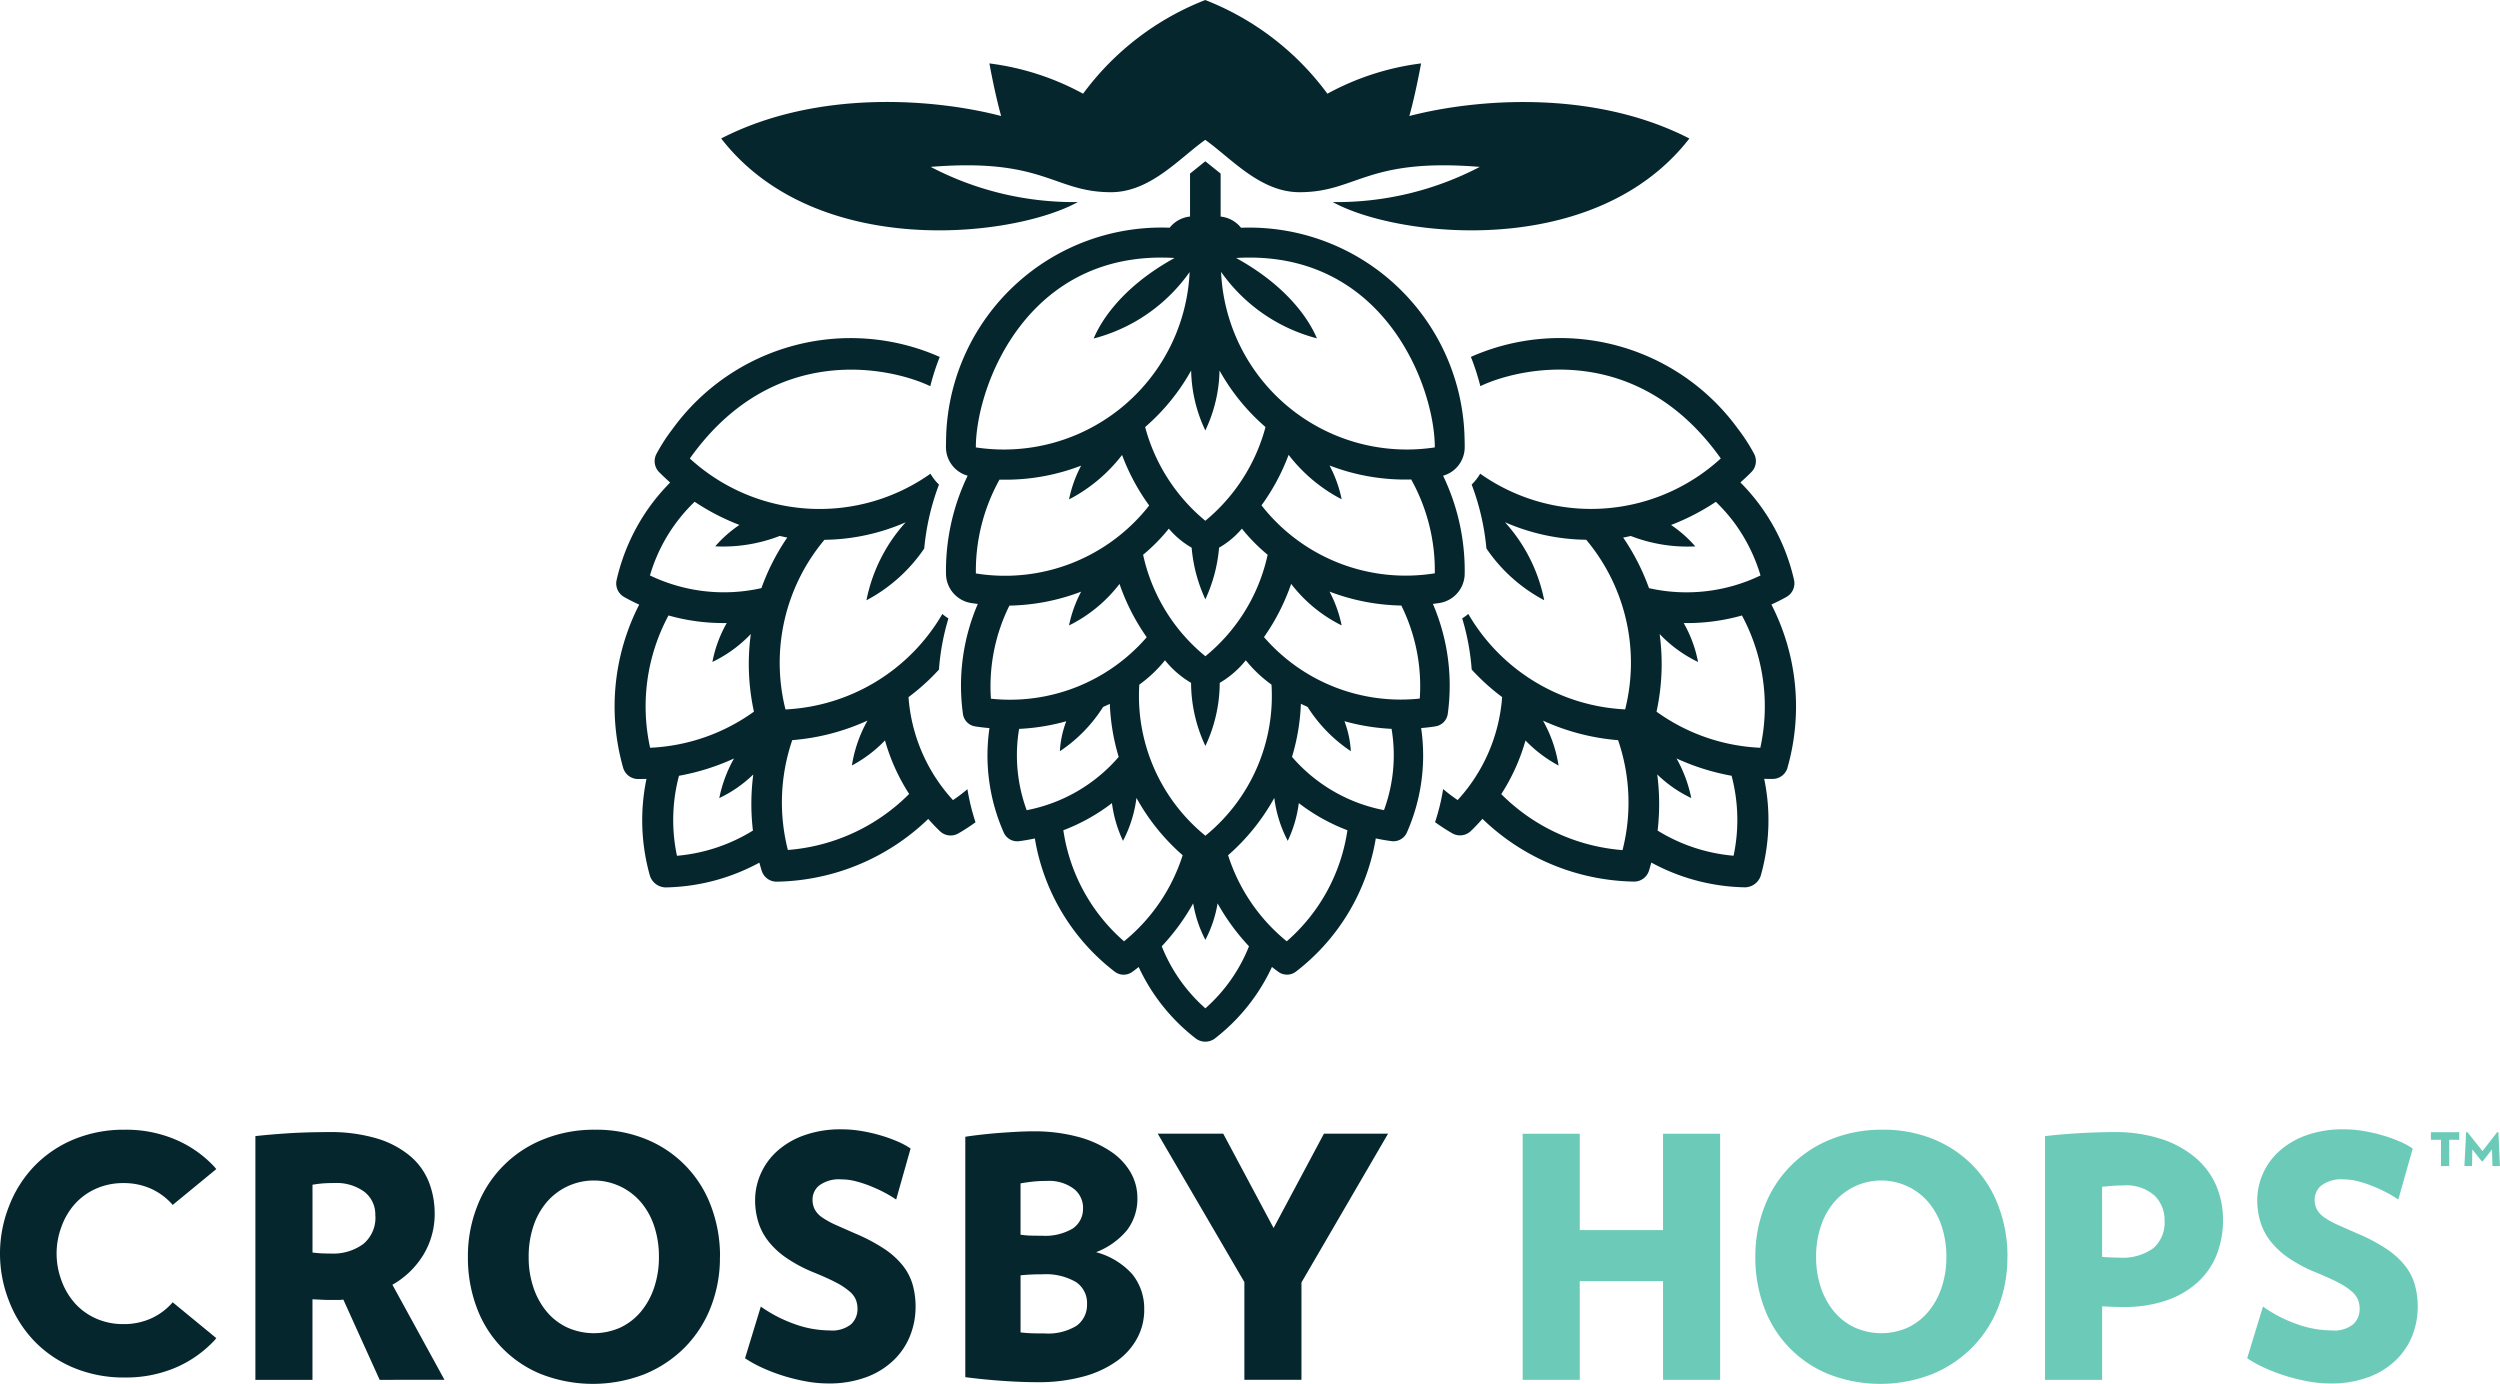 <svg xmlns="http://www.w3.org/2000/svg" width="144.523" height="80" viewBox="0 0 144.523 80">
  <g id="logo_color_hor" transform="translate(-96 -743.466)">
    <path id="Path_27" data-name="Path 27" d="M21.948,447.253l-2.1-4.639a2.272,2.272,0,0,1-.281.02h-.282c-.246,0-.453,0-.621-.01s-.369-.016-.6-.029v4.658h-3.3V433.162q.912-.1,1.922-.164t2.271-.068a9.464,9.464,0,0,1,2.833.369,5.406,5.406,0,0,1,1.912,1.009,3.79,3.79,0,0,1,1.087,1.5,4.971,4.971,0,0,1,.339,1.834A4.538,4.538,0,0,1,24.49,440a4.95,4.95,0,0,1-1.805,1.756l3.009,5.493Zm-.253-9.491a1.651,1.651,0,0,0-.641-1.387,2.71,2.71,0,0,0-1.707-.5q-.389,0-.66.02c-.181.013-.389.039-.621.078v3.92q.33.039.543.048c.142.007.311.01.505.01A2.948,2.948,0,0,0,21,439.4a1.965,1.965,0,0,0,.7-1.64" transform="translate(96 375.981)" fill="#06262d"/>
    <path id="Path_28" data-name="Path 28" d="M41.25,440.149a7.808,7.808,0,0,1-.533,2.911,6.867,6.867,0,0,1-1.5,2.319,7.023,7.023,0,0,1-2.319,1.543,8.24,8.24,0,0,1-5.987,0,6.606,6.606,0,0,1-3.726-3.862,8.178,8.178,0,0,1-.505-2.911,7.864,7.864,0,0,1,.534-2.921,6.763,6.763,0,0,1,3.814-3.872,7.787,7.787,0,0,1,3.008-.563,7.58,7.58,0,0,1,2.979.563,6.663,6.663,0,0,1,3.726,3.872,8.128,8.128,0,0,1,.514,2.921m-3.532,0a5.533,5.533,0,0,0-.272-1.776,4.168,4.168,0,0,0-.766-1.387,3.586,3.586,0,0,0-5.454,0,4.168,4.168,0,0,0-.766,1.387,5.505,5.505,0,0,0-.272,1.776,5.438,5.438,0,0,0,.272,1.756,4.283,4.283,0,0,0,.766,1.4,3.464,3.464,0,0,0,1.194.922,3.76,3.76,0,0,0,3.076,0,3.5,3.5,0,0,0,1.184-.922,4.283,4.283,0,0,0,.766-1.4,5.465,5.465,0,0,0,.272-1.756" transform="translate(96.369 375.981)" fill="#06262d"/>
    <path id="Path_29" data-name="Path 29" d="M74.332,441.624v5.628h-3.3V441.6l-5.008-8.578H69.81l2.911,5.454,2.911-5.454h3.707Z" transform="translate(96.904 375.981)" fill="#06262d"/>
    <path id="Path_30" data-name="Path 30" d="M94.967,447.252v-5.706H90.152v5.706h-3.3V433.026h3.3v5.57h4.815v-5.57h3.3v14.226Z" transform="translate(97.172 375.981)" fill="#6bcbb8"/>
    <path id="Path_31" data-name="Path 31" d="M114.661,440.149a7.808,7.808,0,0,1-.533,2.911,6.867,6.867,0,0,1-1.5,2.319,7.023,7.023,0,0,1-2.319,1.543,8.24,8.24,0,0,1-5.987,0,6.606,6.606,0,0,1-3.726-3.862,8.178,8.178,0,0,1-.505-2.911,7.864,7.864,0,0,1,.534-2.921,6.763,6.763,0,0,1,3.814-3.872,7.787,7.787,0,0,1,3.008-.563,7.58,7.58,0,0,1,2.979.563,6.663,6.663,0,0,1,3.726,3.872,8.128,8.128,0,0,1,.514,2.921m-3.532,0a5.533,5.533,0,0,0-.272-1.776,4.168,4.168,0,0,0-.766-1.387,3.586,3.586,0,0,0-5.454,0,4.168,4.168,0,0,0-.766,1.387,5.505,5.505,0,0,0-.272,1.776,5.438,5.438,0,0,0,.272,1.756,4.283,4.283,0,0,0,.766,1.4,3.464,3.464,0,0,0,1.194.922,3.76,3.76,0,0,0,3.076,0,3.5,3.5,0,0,0,1.184-.922,4.283,4.283,0,0,0,.766-1.4,5.465,5.465,0,0,0,.272-1.756" transform="translate(97.384 375.981)" fill="#6bcbb8"/>
    <path id="Path_32" data-name="Path 32" d="M126.739,437.995a5.41,5.41,0,0,1-.369,2.028,4.314,4.314,0,0,1-1.1,1.591,5.13,5.13,0,0,1-1.805,1.048,7.5,7.5,0,0,1-2.494.379q-.35,0-.621-.01t-.6-.029v4.25h-3.3v-14.09a37.9,37.9,0,0,1,3.959-.233,8.688,8.688,0,0,1,2.727.389,5.9,5.9,0,0,1,1.979,1.067,4.406,4.406,0,0,1,1.213,1.6,4.909,4.909,0,0,1,.408,2.009m-3.377.058a1.978,1.978,0,0,0-.582-1.456,2.462,2.462,0,0,0-1.805-.582q-.33,0-.582.02c-.169.013-.382.032-.641.058v4.056s.417.023.553.029.282.01.437.01a3.017,3.017,0,0,0,1.97-.544,1.956,1.956,0,0,0,.65-1.591" transform="translate(97.772 375.981)" fill="#6bcbb8"/>
    <path id="Path_33" data-name="Path 33" d="M9.934,442.826a3.636,3.636,0,0,1-1.216.884,3.813,3.813,0,0,1-1.585.32,3.834,3.834,0,0,1-1.576-.32,3.606,3.606,0,0,1-1.226-.884,4.005,4.005,0,0,1-.787-1.345,4.422,4.422,0,0,1,0-3.054,4,4,0,0,1,.787-1.344,3.606,3.606,0,0,1,1.226-.884,3.834,3.834,0,0,1,1.576-.32,3.813,3.813,0,0,1,1.585.32,3.636,3.636,0,0,1,1.216.884c.017.018.031.04.048.059l2.522-2.073c-.049-.056-.093-.116-.145-.17a6.626,6.626,0,0,0-2.227-1.543,7.312,7.312,0,0,0-2.923-.563,7.522,7.522,0,0,0-2.952.563A6.768,6.768,0,0,0,1.982,434.9a6.927,6.927,0,0,0-1.466,2.329,7.461,7.461,0,0,0,0,5.453,6.927,6.927,0,0,0,1.466,2.329,6.782,6.782,0,0,0,2.275,1.543,7.522,7.522,0,0,0,2.952.563,7.312,7.312,0,0,0,2.923-.563,6.64,6.64,0,0,0,2.227-1.543c.052-.054.1-.114.145-.17l-2.522-2.073c-.017.019-.031.04-.048.059" transform="translate(96 375.981)" fill="#06262d"/>
    <path id="Path_34" data-name="Path 34" d="M52.362,443.036a4.521,4.521,0,0,1-.31,1.65,4.031,4.031,0,0,1-.942,1.416,4.549,4.549,0,0,1-1.582.99,6.148,6.148,0,0,1-2.232.369,7.148,7.148,0,0,1-1.251-.116,10.769,10.769,0,0,1-1.281-.311,10.25,10.25,0,0,1-1.213-.456,7.167,7.167,0,0,1-1.048-.573l.912-2.988a7.947,7.947,0,0,0,1.922,1,6.035,6.035,0,0,0,2.057.379,1.751,1.751,0,0,0,1.242-.359,1.188,1.188,0,0,0,.368-.883,1.514,1.514,0,0,0-.087-.515,1.283,1.283,0,0,0-.369-.495,3.924,3.924,0,0,0-.776-.514q-.495-.262-1.31-.592a8.382,8.382,0,0,1-1.582-.844,4.665,4.665,0,0,1-1.048-.98,3.451,3.451,0,0,1-.572-1.116,4.316,4.316,0,0,1-.175-1.232,3.773,3.773,0,0,1,.32-1.514,3.849,3.849,0,0,1,.942-1.31,4.651,4.651,0,0,1,1.562-.922,6.252,6.252,0,0,1,2.183-.35,6.979,6.979,0,0,1,1.155.1,9.36,9.36,0,0,1,1.1.253,8.489,8.489,0,0,1,.97.349,4.5,4.5,0,0,1,.757.408l-.835,2.95a7.037,7.037,0,0,0-.7-.418,8.549,8.549,0,0,0-.806-.368,6.919,6.919,0,0,0-.834-.272,3.262,3.262,0,0,0-.806-.107,1.93,1.93,0,0,0-1.3.35,1.046,1.046,0,0,0-.388.8,1.248,1.248,0,0,0,.136.6,1.365,1.365,0,0,0,.446.466,5.142,5.142,0,0,0,.786.427q.476.213,1.135.5a10.138,10.138,0,0,1,1.66.883,4.619,4.619,0,0,1,1.067.971,3.213,3.213,0,0,1,.563,1.106,4.717,4.717,0,0,1,.165,1.271" transform="translate(96.567 375.981)" fill="#06262d"/>
    <path id="Path_35" data-name="Path 35" d="M137.995,443.036a4.52,4.52,0,0,1-.31,1.65,4.031,4.031,0,0,1-.942,1.416,4.549,4.549,0,0,1-1.582.99,6.148,6.148,0,0,1-2.232.369,7.148,7.148,0,0,1-1.251-.116,10.769,10.769,0,0,1-1.281-.311,10.25,10.25,0,0,1-1.213-.456,7.167,7.167,0,0,1-1.048-.573l.912-2.988a7.947,7.947,0,0,0,1.922,1,6.035,6.035,0,0,0,2.057.379,1.751,1.751,0,0,0,1.242-.359,1.188,1.188,0,0,0,.368-.883,1.514,1.514,0,0,0-.087-.515,1.283,1.283,0,0,0-.369-.495,3.923,3.923,0,0,0-.776-.514q-.5-.262-1.31-.592a8.382,8.382,0,0,1-1.582-.844,4.666,4.666,0,0,1-1.048-.98,3.451,3.451,0,0,1-.572-1.116,4.316,4.316,0,0,1-.175-1.232,3.773,3.773,0,0,1,.32-1.514,3.849,3.849,0,0,1,.942-1.31,4.651,4.651,0,0,1,1.562-.922,6.252,6.252,0,0,1,2.183-.35,6.979,6.979,0,0,1,1.155.1,9.361,9.361,0,0,1,1.1.253,8.49,8.49,0,0,1,.97.349,4.505,4.505,0,0,1,.757.408l-.835,2.95a7.038,7.038,0,0,0-.7-.418,8.55,8.55,0,0,0-.806-.368,6.919,6.919,0,0,0-.834-.272,3.262,3.262,0,0,0-.806-.107,1.93,1.93,0,0,0-1.3.35,1.045,1.045,0,0,0-.388.8,1.248,1.248,0,0,0,.136.6,1.365,1.365,0,0,0,.446.466,5.142,5.142,0,0,0,.786.427q.476.213,1.135.5a10.137,10.137,0,0,1,1.66.883,4.619,4.619,0,0,1,1.067.971,3.213,3.213,0,0,1,.563,1.106,4.717,4.717,0,0,1,.165,1.271" transform="translate(97.772 375.981)" fill="#6bcbb8"/>
    <path id="Path_36" data-name="Path 36" d="M65.411,443.215a3.453,3.453,0,0,1-.388,1.592,3.866,3.866,0,0,1-1.153,1.329,6,6,0,0,1-1.93.912,9.772,9.772,0,0,1-2.732.34q-.907,0-2.014-.078t-2.128-.213V433.2q.378-.059.87-.116t1.021-.1q.53-.039,1.05-.068t.936-.03a9.777,9.777,0,0,1,2.648.321,6.276,6.276,0,0,1,1.9.854,3.655,3.655,0,0,1,1.145,1.222,2.942,2.942,0,0,1,.378,1.427,2.991,2.991,0,0,1-.6,1.892,4.347,4.347,0,0,1-1.787,1.271,4.293,4.293,0,0,1,2.1,1.281,3.149,3.149,0,0,1,.681,2.057m-3.533-5.9a1.4,1.4,0,0,0-.533-1.1,2.381,2.381,0,0,0-1.582-.456,7.242,7.242,0,0,0-.8.039q-.349.039-.7.1v2.969a5.211,5.211,0,0,0,.524.049q.252.009.7.009a3.133,3.133,0,0,0,1.795-.417,1.371,1.371,0,0,0,.592-1.194m.233,5.551a1.452,1.452,0,0,0-.64-1.262,3.464,3.464,0,0,0-1.961-.446,11.082,11.082,0,0,0-1.242.058v3.3q.349.039.612.048c.174.007.43.01.766.01a3.141,3.141,0,0,0,1.863-.446,1.481,1.481,0,0,0,.6-1.262" transform="translate(96.737 375.981)" fill="#06262d"/>
    <path id="Path_37" data-name="Path 37" d="M96.837,376.471c-5.445,7.026-16.819,5.738-20.574,3.7l-.044-.023a17.873,17.873,0,0,0,8.5-2.034c-6.583-.537-7.09,1.463-10.423,1.463-2.269,0-3.937-1.952-5.448-3.026-1.51,1.074-3.179,3.026-5.448,3.026-3.333,0-3.839-2-10.423-1.463a17.875,17.875,0,0,0,8.506,2.034l-.045.023c-3.755,2.038-15.128,3.326-20.574-3.7,5.641-2.9,12.494-2.264,16.178-1.3l.006,0c-.378-1.357-.678-3.039-.678-3.039a15.282,15.282,0,0,1,5.416,1.751l.008-.01a15.98,15.98,0,0,1,7.054-5.406,15.98,15.98,0,0,1,7.054,5.406l.008.01a15.282,15.282,0,0,1,5.416-1.751s-.3,1.682-.678,3.039l.007,0c3.684-.961,10.537-1.593,16.177,1.3M55.109,395.965a1.713,1.713,0,0,1-1.25-1.62c0-.287.007-.536.018-.861A12.453,12.453,0,0,1,66.79,381.63a1.731,1.731,0,0,1,1.179-.646V378.5c.156-.124.745-.6.884-.71.14.111.728.586.885.71v2.486a1.731,1.731,0,0,1,1.178.646,12.452,12.452,0,0,1,12.913,11.854c.012.325.021.574.018.861a1.713,1.713,0,0,1-1.249,1.62,12.678,12.678,0,0,1,1.249,5.667,1.729,1.729,0,0,1-1.451,1.69c-.136.022-.259.036-.387.054a11.963,11.963,0,0,1,.86,6.35.849.849,0,0,1-.705.727c-.277.046-.556.076-.834.1a11,11,0,0,1-.825,6.037.85.85,0,0,1-.879.5c-.309-.039-.615-.094-.919-.158a12.234,12.234,0,0,1-4.616,7.7.851.851,0,0,1-1.013.016c-.127-.091-.25-.188-.374-.285a11.135,11.135,0,0,1-3.316,4.148.922.922,0,0,1-1.07,0A11.145,11.145,0,0,1,65,424.368c-.124.1-.247.194-.374.285a.849.849,0,0,1-1.012-.016,12.235,12.235,0,0,1-4.617-7.7c-.3.064-.61.119-.919.158a.849.849,0,0,1-.878-.5,11,11,0,0,1-.826-6.037c-.278-.026-.557-.056-.834-.1a.847.847,0,0,1-.7-.727,11.957,11.957,0,0,1,.859-6.35c-.127-.018-.251-.032-.386-.054a1.729,1.729,0,0,1-1.452-1.69,12.67,12.67,0,0,1,1.25-5.667M65.463,405.3a12.3,12.3,0,0,1-1.571-3.077,8.332,8.332,0,0,1-2.918,2.4,7.246,7.246,0,0,1,.7-1.953,12.229,12.229,0,0,1-4.147.806,10.5,10.5,0,0,0-1.068,5.382,10.457,10.457,0,0,0,9.006-3.554m6.989-4.768a10.349,10.349,0,0,1-1.487-1.509,4.94,4.94,0,0,1-1.319,1.1,8.839,8.839,0,0,1-.793,2.984,8.863,8.863,0,0,1-.793-2.984,4.956,4.956,0,0,1-1.319-1.1,10.3,10.3,0,0,1-1.487,1.509,10.438,10.438,0,0,0,3.6,5.867,10.433,10.433,0,0,0,3.6-5.867m-1.263,6.1a5.478,5.478,0,0,1-1.507,1.305,8.637,8.637,0,0,1-.829,3.648,8.639,8.639,0,0,1-.828-3.648,5.5,5.5,0,0,1-1.508-1.305,7.5,7.5,0,0,1-1.484,1.407,10.415,10.415,0,0,0,3.82,8.735,10.416,10.416,0,0,0,3.821-8.735,7.5,7.5,0,0,1-1.485-1.407m-7.348,5.587a12.21,12.21,0,0,1-.513-3.069c-.127.068-.26.118-.388.181h0a8.583,8.583,0,0,1-2.5,2.559,5.775,5.775,0,0,1,.37-1.733,12.232,12.232,0,0,1-2.726.442,9.2,9.2,0,0,0,.438,4.7,9.347,9.347,0,0,0,5.317-3.079m3.7,5.683a12.26,12.26,0,0,1-2.671-3.315,7.285,7.285,0,0,1-.778,2.483,7.261,7.261,0,0,1-.639-2.181,11.034,11.034,0,0,1-2.81,1.568,10.522,10.522,0,0,0,3.509,6.42,10.542,10.542,0,0,0,3.389-4.975m3.835,5.264a12.611,12.611,0,0,1-1.816-2.482,7.039,7.039,0,0,1-.706,2.109,7.1,7.1,0,0,1-.706-2.109,12.531,12.531,0,0,1-1.816,2.482,9.445,9.445,0,0,0,2.522,3.586,9.445,9.445,0,0,0,2.522-3.586m5.689-6.709a11.051,11.051,0,0,1-2.81-1.568,7.227,7.227,0,0,1-.639,2.181,7.285,7.285,0,0,1-.778-2.483,12.241,12.241,0,0,1-2.671,3.315,10.544,10.544,0,0,0,3.39,4.975,10.52,10.52,0,0,0,3.508-6.42M79.62,410.6a12.233,12.233,0,0,1-2.725-.442,5.775,5.775,0,0,1,.37,1.733,8.558,8.558,0,0,1-2.5-2.559c-.128-.063-.261-.113-.387-.181a12.211,12.211,0,0,1-.514,3.069,9.354,9.354,0,0,0,5.317,3.079,9.188,9.188,0,0,0,.438-4.7m.562-7.127a12.234,12.234,0,0,1-4.148-.806,7.281,7.281,0,0,1,.7,1.953,8.323,8.323,0,0,1-2.918-2.4,12.335,12.335,0,0,1-1.571,3.077,10.456,10.456,0,0,0,9.006,3.554,10.508,10.508,0,0,0-1.068-5.382m1.937-1.86a10.827,10.827,0,0,0-1.365-5.424,12.159,12.159,0,0,1-4.72-.808,7.281,7.281,0,0,1,.7,1.953,9.242,9.242,0,0,1-3.066-2.569,12.258,12.258,0,0,1-1.568,2.92,10.58,10.58,0,0,0,10.02,3.928m-6.81-13.581a9.792,9.792,0,0,1-5.547-3.843A10.75,10.75,0,0,0,82.119,394.33c0-3.511-2.943-11.46-11.487-10.95,3.444,1.9,4.447,4.117,4.677,4.655m-9.935,5.119a10.551,10.551,0,0,0,3.479,5.417,10.551,10.551,0,0,0,3.479-5.417,12.11,12.11,0,0,1-2.658-3.268,8.407,8.407,0,0,1-.821,3.465,8.423,8.423,0,0,1-.82-3.465,12.128,12.128,0,0,1-2.659,3.268m-9.787,1.176a10.751,10.751,0,0,0,12.358-10.138,9.793,9.793,0,0,1-5.548,3.843c.231-.538,1.233-2.757,4.678-4.655-8.545-.51-11.488,7.439-11.488,10.95m0,7.286a10.58,10.58,0,0,0,10.02-3.928,12.3,12.3,0,0,1-1.568-2.92,9.227,9.227,0,0,1-3.065,2.569,7.246,7.246,0,0,1,.7-1.953,12.157,12.157,0,0,1-4.719.808,10.837,10.837,0,0,0-1.366,5.424m46.921,11.23a.9.9,0,0,1-.849.65c-.165,0-.33,0-.5-.007a11.748,11.748,0,0,1-.2,5.6.975.975,0,0,1-.907.673,11.769,11.769,0,0,1-5.419-1.432c-.044.16-.087.319-.137.477a.9.9,0,0,1-.869.623,12.908,12.908,0,0,1-8.755-3.627c-.217.245-.442.484-.68.711a.9.9,0,0,1-1.06.128,11.373,11.373,0,0,1-1-.647,12.283,12.283,0,0,0,.467-1.914,9.43,9.43,0,0,0,.839.636,9.868,9.868,0,0,0,2.571-5.953,12.562,12.562,0,0,1-1.76-1.592,13.646,13.646,0,0,0-.548-2.959,2.869,2.869,0,0,0,.352-.255,11.117,11.117,0,0,0,9.068,5.517,11.062,11.062,0,0,0-2.252-9.806,12.052,12.052,0,0,1-4.695-1.013,9.438,9.438,0,0,1,2.268,4.509,9.247,9.247,0,0,1-3.342-2.994,13.994,13.994,0,0,0-.852-3.693,2.959,2.959,0,0,0,.492-.629,11.1,11.1,0,0,0,13.91-.881c-4.876-6.864-11.737-5.219-13.9-4.179a13.771,13.771,0,0,0-.547-1.692,12.718,12.718,0,0,1,15.45,4.174,10.325,10.325,0,0,1,.914,1.415.9.9,0,0,1-.139,1.06c-.207.212-.424.413-.644.61a11.61,11.61,0,0,1,3.1,5.636.9.9,0,0,1-.43.977c-.286.162-.581.308-.878.444a12.916,12.916,0,0,1,.929,9.432m-9.785-1.589a12.924,12.924,0,0,1-4.348-1.13,7.72,7.72,0,0,1,.9,2.594,7.648,7.648,0,0,1-1.913-1.447,11.434,11.434,0,0,1-1.4,3.1,11.106,11.106,0,0,0,7.011,3.237,11.12,11.12,0,0,0-.255-6.349m8.232-9.526a9.922,9.922,0,0,0-1.519-3.053,10.034,10.034,0,0,0-1.064-1.206,13.157,13.157,0,0,1-2.589,1.339,7.137,7.137,0,0,1,1.4,1.237,9.044,9.044,0,0,1-3.727-.6h0c-.149.027-.293.069-.442.09a12.913,12.913,0,0,1,1.494,2.925,9.867,9.867,0,0,0,6.443-.733m-1.671,11.578a13.262,13.262,0,0,1-3.181-1,7.732,7.732,0,0,1,.851,2.289,7.3,7.3,0,0,1-1.967-1.367h0a13.227,13.227,0,0,1,.022,3.247,9.97,9.97,0,0,0,4.392,1.454,9.981,9.981,0,0,0-.116-4.625m.6-9.264a11.649,11.649,0,0,1-3.368.438,7.248,7.248,0,0,1,.83,2.25,7.6,7.6,0,0,1-2.221-1.615,12.885,12.885,0,0,1-.18,4.488,11.108,11.108,0,0,0,6,2.087,11.105,11.105,0,0,0-1.062-7.648M55.1,414.082A12.307,12.307,0,0,0,55.568,416a11.082,11.082,0,0,1-.995.647.893.893,0,0,1-1.059-.128c-.238-.227-.463-.466-.68-.711a12.913,12.913,0,0,1-8.756,3.627.9.9,0,0,1-.868-.623c-.05-.158-.094-.317-.138-.477a11.766,11.766,0,0,1-5.419,1.432.975.975,0,0,1-.907-.673,11.761,11.761,0,0,1-.2-5.6c-.166,0-.331.009-.5.007a.9.9,0,0,1-.848-.65,12.916,12.916,0,0,1,.928-9.432c-.3-.136-.591-.282-.877-.444a.9.9,0,0,1-.43-.977,11.736,11.736,0,0,1,2.013-4.381,11.884,11.884,0,0,1,1.082-1.255c-.219-.2-.437-.4-.643-.61a.9.9,0,0,1-.14-1.06,10.42,10.42,0,0,1,.914-1.415A12.72,12.72,0,0,1,53.5,389.1a13.6,13.6,0,0,0-.547,1.692c-2.163-1.04-9.024-2.685-13.9,4.179a11.1,11.1,0,0,0,13.91.881,3.025,3.025,0,0,0,.492.629,14.019,14.019,0,0,0-.851,3.693,9.263,9.263,0,0,1-3.342,2.994,9.438,9.438,0,0,1,2.268-4.509,12.056,12.056,0,0,1-4.695,1.013,11.061,11.061,0,0,0-2.253,9.806,11.118,11.118,0,0,0,9.068-5.516,3.142,3.142,0,0,0,.352.254,13.658,13.658,0,0,0-.548,2.959,12.562,12.562,0,0,1-1.76,1.592,9.863,9.863,0,0,0,2.572,5.953,9.73,9.73,0,0,0,.839-.636m-12.382-.849h0a7.325,7.325,0,0,1-1.968,1.367,7.73,7.73,0,0,1,.852-2.289,13.275,13.275,0,0,1-3.181,1,9.967,9.967,0,0,0-.117,4.625A9.978,9.978,0,0,0,42.7,416.48a13.177,13.177,0,0,1,.021-3.247m.037-3.627a12.933,12.933,0,0,1-.18-4.488,7.584,7.584,0,0,1-2.22,1.615,7.25,7.25,0,0,1,.829-2.25,11.638,11.638,0,0,1-3.367-.438,11.106,11.106,0,0,0-1.063,7.648,11.1,11.1,0,0,0,6-2.087m1.932-10.067c-.15-.021-.294-.063-.442-.09h0a9.047,9.047,0,0,1-3.727.6,7.109,7.109,0,0,1,1.4-1.237,13.129,13.129,0,0,1-2.589-1.339,9.643,9.643,0,0,0-2.583,4.259,9.866,9.866,0,0,0,6.443.733,12.872,12.872,0,0,1,1.494-2.925m7.05,14.83a11.4,11.4,0,0,1-1.4-3.1,7.668,7.668,0,0,1-1.913,1.447,7.728,7.728,0,0,1,.9-2.594,12.912,12.912,0,0,1-4.348,1.13,11.129,11.129,0,0,0-.254,6.349,11.106,11.106,0,0,0,7.01-3.237" transform="translate(96.826 375)" fill="#06262d"/>
    <path id="Path_38" data-name="Path 38" d="M138.757,433.377h.582v1.516h.476v-1.516h.582v-.441h-1.64Z" transform="translate(97.772 375.981)" fill="#6bcbb8"/>
    <path id="Path_39" data-name="Path 39" d="M142.587,432.936l-.85,1.093-.868-1.093h-.076l-.1,1.957h.44l.018-.961.547.688h.052l.538-.688.027.961h.432l-.088-1.957Z" transform="translate(97.772 375.981)" fill="#6bcbb8"/>
  </g>
</svg>
